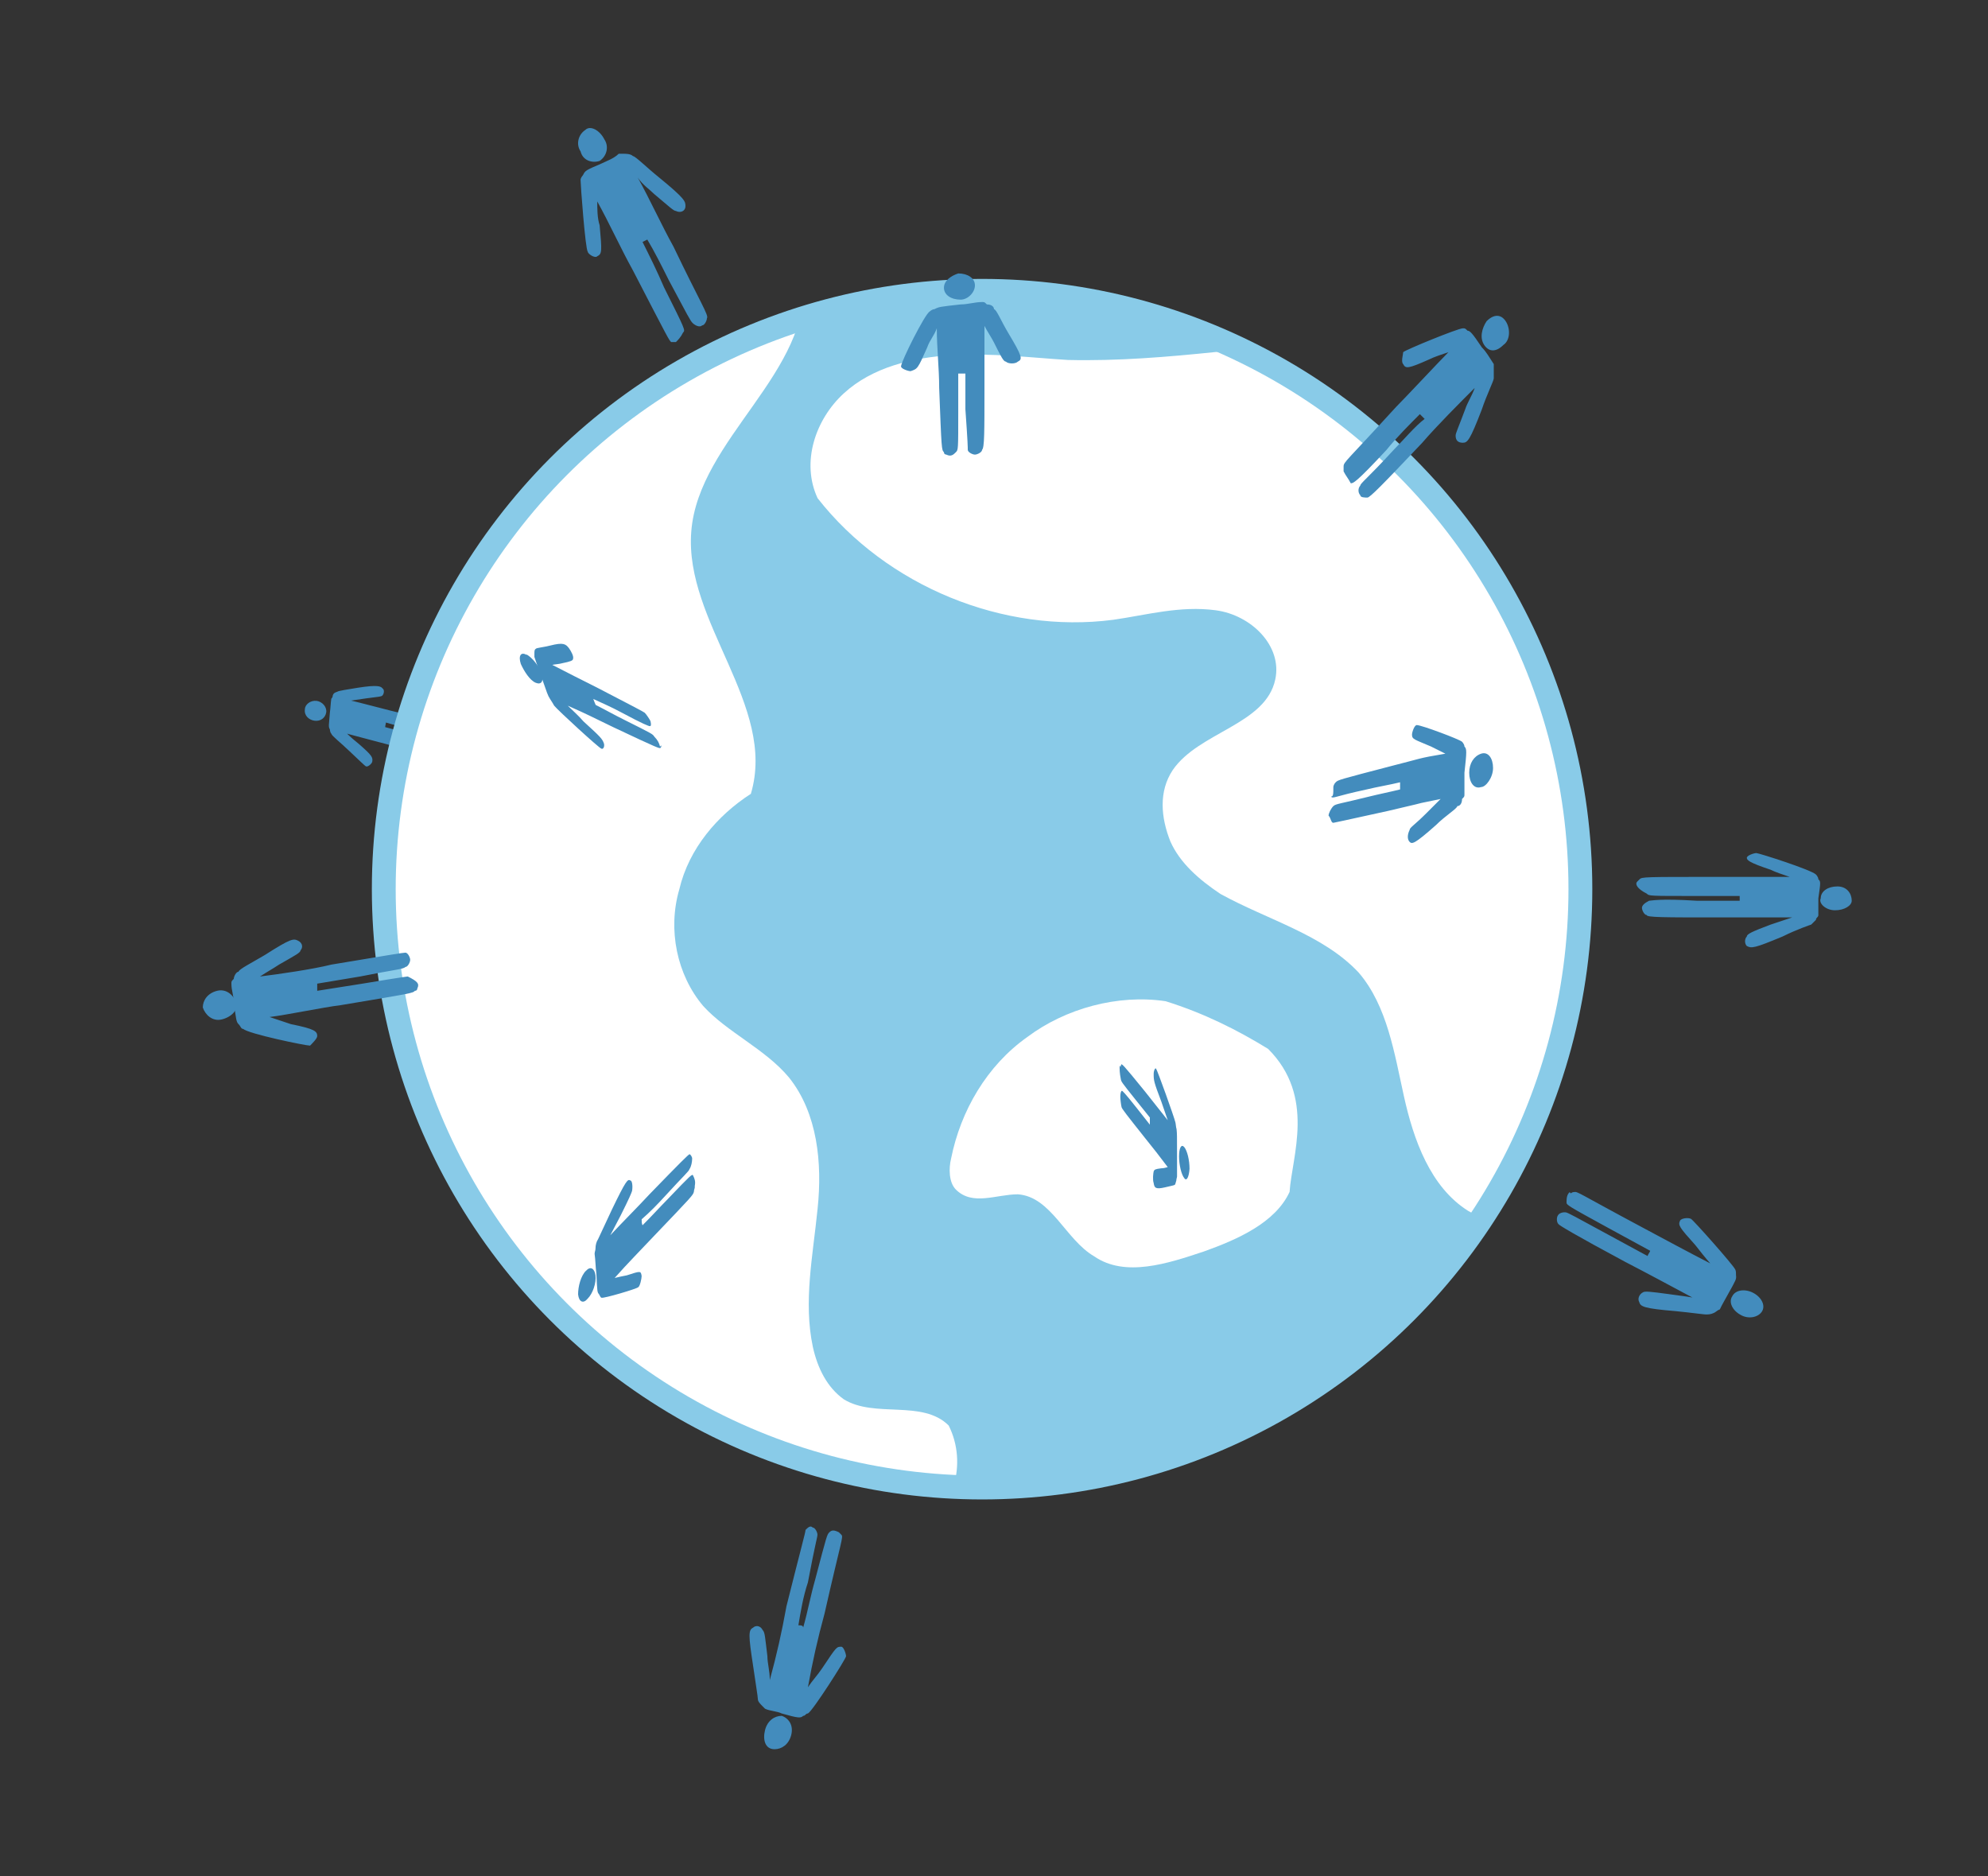<svg xmlns="http://www.w3.org/2000/svg" xmlns:xlink="http://www.w3.org/1999/xlink" viewBox="212.9 216.6 83.4 78.7"><rect x="212.9" y="216.6" width="83.4" height="78.7" fill="#333333" stroke="none"/><path d="M231.476 248.38c0 .03-.032.063-.096.063-.033.032-.065.032-.322-.064-.354-.13-.644-.23-1.674-.49.515.13-2.478-.65-1.93-.52.16.16.353.32.514.45.547.48.58.55.547.74-.032.1-.193.22-.258.19-.032 0-.354-.32-.708-.65-.33-.32-.74-.64-.74-.71-.04-.03-.07-.13-.07-.19-.07-.13-.04-.16 0-.71.03-.2.03-.39.06-.58.03-.03.06-.07.06-.13.03-.1.09-.13.19-.16.03-.04.45-.1.87-.17.83-.13.96-.06 1.03.03.09.06.06.22 0 .29-.04.06-.2.06-.71.13-.2.03-.42.06-.61.09.16.03 1.86.48 2.02.51 1.57.42 1.99.61 2.03.68.06.06.09.22.06.29-.04.09-.1.16-.23.16s-.2-.1-1.26-.39c-.36-.1-.81-.23-1.16-.33 0 .064-.03.13-.03.193.38.1.87.227 1.25.356.58.16.9.29 1.06.36.16.066.16.1.16.13-.07.16-.03.29-.1.387zm-5.31-2.383c.257.032.45.258.42.483-.034.225-.228.386-.485.354-.25-.032-.45-.225-.41-.483 0-.19.23-.38.48-.35z" fill="#438CBD"/><defs><circle id="a" cx="254.1" cy="253.9" r="25.1"/></defs><use xlink:href="#a" overflow="visible" fill="#89CBE8"/><clipPath id="b"><use xlink:href="#a" overflow="visible"/></clipPath><path clip-path="url(#b)" fill="#FFF" d="M269.9 257.4c1.2 1.4 1.5 3.4 1.9 5.2.4 1.8 1.1 3.8 2.7 4.8 1.4.8 3.2.7 4.6-.1 1.4-.8 2.5-2.1 3.3-3.4 2.1-3.5 2.8-7.7 2.6-11.8-.1-4.1-1-8.1-1.9-12.1-.4-2-.9-4.1-2.2-5.7-1.2-1.6-3-2.6-4.9-3.1s-3.9-.5-5.9-.4c-4.1.2-8.2 1-12.4.9-1.6-.1-3.2-.3-4.9-.2-1.6.1-3.3.5-4.5 1.6-1.2 1.1-1.8 2.9-1.1 4.4 2.9 3.7 7.8 5.7 12.4 5.1 1.4-.2 2.8-.6 4.3-.4s2.8 1.5 2.5 2.9c-.4 1.9-3.2 2.2-4.3 3.8-.6.9-.5 2-.1 3 .4.9 1.2 1.6 2.1 2.2 2 1.1 4.3 1.7 5.8 3.3zm-14.3 9.3c1.4.1 2 1.9 3.2 2.6 1.3.9 3.1.3 4.6-.2 1.4-.5 3-1.2 3.6-2.5.1-1.5 1.1-4-.9-6-1.3-.8-2.7-1.5-4.3-2-2-.3-4.2.3-5.8 1.5-1.7 1.2-2.8 3.1-3.2 5.1-.1.4-.1 1 .2 1.3.7.7 1.7.2 2.6.2z"/><path clip-path="url(#b)" fill="#FFF" d="M251.4 280.9c1.5-.9 2.1-2.9 1.3-4.5-1.1-1.1-3.1-.3-4.4-1.1-.7-.5-1.1-1.3-1.3-2.2-.4-1.9 0-3.8.2-5.8.2-1.9 0-4-1.2-5.5-1-1.2-2.6-1.9-3.6-3-1.1-1.3-1.5-3.2-1-4.9.4-1.7 1.6-3.1 3-4 1.1-3.7-2.8-7.2-2.5-11 .3-3.9 5.1-6.7 4.7-10.7-2.9-2.9-7.5-3.7-11.5-2.5-4 1.2-7.2 4.1-9.5 7.5-2.3 3.4-3.7 7.4-4.8 11.3-1.6 5.9-2.7 12.1-2.2 18.2.4 4.8 1.9 9.9 5.7 12.9 1.7 1.3 3.7 2.2 5.7 3 5.8 2.4 12.1 4.8 18.2 3.3 1.1-.3 2.2-.5 3.2-1z"/><use xlink:href="#a" overflow="visible" fill="none" stroke="#89CBE8" stroke-miterlimit="10"/><path d="M269.266 236.373v-.2c0-.2.1-.2 2.2-2.5.4-.4 1.8-1.9 2.2-2.3-.3.1-.6.2-.8.3-.9.4-1 .4-1.1.2-.1-.1 0-.4 0-.5.1-.1 2.3-1 2.5-1 .1 0 .1 0 .2.1.1 0 .2.1.6.7.2.2.3.4.5.7v.6c0 .1-.3.7-.5 1.3-.5 1.3-.6 1.4-.8 1.4-.2 0-.3-.1-.3-.3 0-.1.1-.3.4-1.1.1-.3.3-.6.4-.9-.6.6-1.6 1.6-2.2 2.3-1.7 1.8-2.2 2.3-2.3 2.3-.1 0-.3 0-.3-.1-.1-.1-.1-.3 0-.4 0-.1.3-.3 1.4-1.5.4-.4.9-1 1.3-1.3l-.2-.2c-.4.4-1 1-1.4 1.5-1.3 1.4-1.4 1.4-1.5 1.4-.1-.2-.2-.3-.3-.5zm6.7-5.3c-.3.3-.6.3-.8 0-.2-.3-.1-.7.1-1 .3-.3.6-.3.8 0 .2.3.2.8-.1 1zm5.617 22.512l.1-.1c.1-.1.2-.1 3.2-.1h3.1c-.3-.1-.6-.2-.8-.3-.9-.3-1-.4-1-.5 0-.1.3-.2.4-.2.1 0 2.3.7 2.5.9 0 0 .1.1.1.2.1.1.1.1 0 .8v.7c0 .1-.1.1-.1.2l-.2.2s-.6.2-1.2.5c-1.2.5-1.3.5-1.5.4-.1-.1-.1-.3 0-.4 0-.1.2-.2 1-.5l.9-.3h-3c-2.4 0-3.1 0-3.1-.1-.1 0-.2-.2-.2-.3 0-.1.1-.2.3-.3.1 0 .4-.1 2 0h1.8v-.2h-1.9c-1.9 0-1.9 0-2-.1-.4-.2-.5-.4-.4-.5zm8.3 1.2c-.4 0-.7-.3-.6-.5 0-.3.3-.5.7-.5.4 0 .6.3.6.6 0 .2-.3.4-.7.4zM252.6 235.67s-.1 0-.1-.1c-.1-.1-.1-.1-.2-2.7 0-.8-.1-1.7-.1-2.5-.1.3-.3.5-.4.8-.4.9-.4.9-.7 1-.1 0-.4-.1-.4-.2 0-.2 1-2.2 1.2-2.3 0 0 .1-.1.2-.1.2-.1.2-.1 1.1-.2.3 0 .6-.1.9-.1.1 0 .1 0 .2.1.2 0 .3.1.3.2.1 0 .3.5.6 1 .6 1 .6 1.1.4 1.2-.1.1-.4.1-.5 0-.1 0-.2-.2-.5-.8-.1-.2-.3-.5-.4-.7v2.5c0 2 0 2.6-.1 2.7 0 .1-.2.2-.3.2-.1 0-.3-.1-.3-.2s0-.3-.1-1.7v-1.5h-.3v1.6c0 1.6 0 1.6-.1 1.7-.1.1-.2.2-.4.1zm1.2-7.1c0 .3-.3.6-.6.6-.4 0-.7-.2-.7-.5s.3-.5.6-.6c.4 0 .7.2.7.5zm-12.544 2.38h-.2c-.1-.1-.1-.1-1.6-3-.5-.9-1-2-1.5-2.9 0 .3 0 .7.1 1 .1 1.1.1 1.2-.1 1.3-.1.1-.4-.1-.4-.2-.1-.1-.3-2.8-.3-3 0-.1.1-.2.1-.2.1-.2.1-.2.8-.5.2-.1.5-.2.7-.4h.2c.1 0 .3 0 .4.1.1 0 .6.5 1.1.9 1.1.9 1.1 1 1.1 1.2 0 .2-.2.3-.4.2-.1 0-.3-.2-.9-.7-.2-.2-.5-.4-.7-.7.5.9 1 2 1.5 2.9 1.1 2.3 1.5 2.9 1.4 3 0 .1-.1.3-.2.3-.1.1-.3 0-.4-.1-.1-.1-.2-.3-1-1.8-.3-.6-.6-1.2-.9-1.7l-.2.1c.3.6.6 1.2.9 1.9.9 1.8.9 1.8.8 1.9-.1.2-.2.3-.3.4zm-3-8.5c.2.3.1.7-.2.9-.3.1-.7 0-.8-.4-.2-.3-.1-.7.2-.9.2-.2.6 0 .8.4zm30.58 27.166s0-.1.1-.2.1-.1 2.4-.7c1.2-.3 1-.3 2.2-.5l-.6-.3c-.7-.3-.8-.3-.8-.5 0-.1.1-.4.2-.4.2 0 1.8.6 1.9.7 0 0 .1.1.1.2.1.1.1.2 0 1.1v.9c0 .1 0 .1-.1.2 0 .2-.1.3-.2.3 0 .1-.5.4-.9.8-.9.8-1 .8-1.1.7-.1-.1-.1-.3 0-.5 0-.1.2-.2.7-.7l.6-.6c-4.3.9 2.1-.5-2.2.5-1.8.4-2.3.5-2.3.5-.1 0-.1-.2-.2-.3 0-.1.1-.3.2-.4.1-.1.3-.1 1.5-.4.4-.1.9-.2 1.3-.3v-.3c-.4.1-1 .2-1.4.3-1.4.3-1.4.4-1.5.3.1 0 .1-.1.1-.4zm6.2 0c-.3.1-.5-.2-.5-.6 0-.4.2-.7.5-.8.3-.1.5.2.5.6 0 .4-.3.8-.5.8zM259.91 261.36c0-.048.023-.072.023-.097.025-.05.05-.05 1.006 1.13.17.22.78.98.95 1.2-.1-.27-.17-.514-.27-.784-.32-.84-.32-.89-.32-1.16 0-.15.07-.27.1-.22.05.05.76 2.03.81 2.25.02.07.02.19.05.29.02.19.02.24.02 1.08v.9c0 .05-.03.1-.03.17-.03.12-.05.19-.08.19-.03.02-.2.05-.4.1-.39.09-.44.02-.47-.18-.05-.15-.02-.4 0-.49.03-.08.07-.1.32-.13.1 0 .2-.03.27-.05-.29-.39-.66-.86-.96-1.23-.76-.96-.98-1.23-.98-1.3-.02-.08-.05-.32-.05-.42 0-.15.03-.25.07-.25.02 0 .12.09.61.71l.56.71v-.3c-.22-.27-.42-.52-.61-.76-.59-.74-.59-.74-.61-.86-.05-.25-.05-.39-.05-.56zm2.673 4.662c-.123-.147-.22-.564-.22-.907 0-.368.097-.54.22-.393.122.147.22.54.22.908-.024.343-.122.54-.22.392zm16.217.638c.027-.028.08-.055.135-.055.162-.027.135.027 2.914 1.51.91.486 1.86 1 2.8 1.484-.22-.25-.41-.49-.62-.76-.7-.78-.73-.84-.65-1.03.05-.11.35-.14.46-.08.1.05 1.78 1.94 1.86 2.13.03.05.03.16.03.24.02.16 0 .19-.33.78-.11.21-.25.43-.35.65-.06.02-.11.05-.17.1-.11.08-.25.11-.35.11-.06.02-.7-.08-1.35-.14-1.32-.11-1.46-.19-1.51-.38-.08-.14 0-.33.16-.41.08-.05.29-.03 1.1.08.32.05.64.08.97.14-.92-.49-1.86-1-2.81-1.49-2.16-1.16-2.78-1.54-2.81-1.59-.08-.08-.08-.27-.03-.35.05-.11.21-.16.35-.14.11.03.35.16 1.78.94.54.3 1.1.59 1.64.89.02-.08.08-.13.11-.22l-1.78-.97c-1.68-.92-1.73-.95-1.73-1.06 0-.19.02-.33.13-.43zm7.122 5.098c-.35-.19-.512-.54-.35-.783.135-.27.54-.323.89-.135.35.19.513.54.35.783-.16.243-.566.324-.89.135zm-37.828 9.12l.1.1c.1.1 0 .2-.7 3.3-.3 1.1-.5 2-.7 3.1.2-.3.4-.5.6-.8.6-.9.6-.9.8-.9.1 0 .2.3.2.4 0 .1-1.4 2.3-1.6 2.4-.1 0-.1.1-.2.1-.1.1-.2.1-.9-.1-.2-.1-.5-.1-.7-.2l-.1-.1c-.1-.1-.2-.2-.2-.3 0-.1-.1-.7-.2-1.4-.2-1.3-.2-1.5 0-1.6.1-.1.3-.1.4.1.1.1.1.3.2 1.1 0 .3.1.6.1 1 .3-1.1.5-2 .7-3.1.6-2.4.8-3.1.8-3.2.1-.1.2-.2.3-.1.1 0 .2.2.2.3 0 .1-.1.4-.4 2-.2.6-.3 1.2-.4 1.8.1 0 .2 0 .2.1.2-.7.3-1.3.5-2 .5-1.9.5-1.9.6-2 .1-.1.2-.1.4 0zm-3.1 8.3c.1-.4.4-.6.7-.6.3.1.5.4.4.8-.1.4-.4.6-.7.6-.4 0-.5-.4-.4-.8zm-2.947-22.768c0 .036-.037.11-.037.182-.036.146-.073.182-1.68 1.863-.548.585-1.096 1.133-1.644 1.754.182-.04.33-.08.51-.11.586-.19.586-.19.622.03 0 .11-.073.44-.146.47-.073.07-1.425.47-1.534.44-.037 0-.073-.08-.11-.15-.073-.08-.073-.11-.11-.88-.036-.26-.036-.55-.073-.81 0-.08.037-.15.037-.22 0-.15.037-.29.11-.4l.584-1.25c.585-1.21.658-1.28.767-1.21.073 0 .11.22.073.44-.036.11-.11.29-.474 1.02-.147.29-.293.55-.44.84.55-.59 1.097-1.13 1.645-1.72 1.28-1.32 1.644-1.68 1.68-1.68.037 0 .11.11.11.18 0 .14-.036.33-.11.44-.036.11-.218.25-1.022 1.13-.33.36-.62.66-.987.98 0 .07 0 .18.037.25.402-.4.657-.69 1.06-1.1.986-1.03 1.022-1.06 1.06-.99.072.15.108.25.072.44zm-4.567 3.506c.183-.22.365-.11.402.183.037.32-.11.76-.33.98-.18.22-.364.14-.4-.18 0-.33.11-.77.328-.99z" fill="#438CBD"/><g fill="#438CBD"><path d="M230.408 258.063s0 .1-.1.1c-.1.1-.1.1-3.1.6-.8.1-2.2.4-3 .5l.9.3c1 .2 1.1.3 1.1.5 0 .1-.2.3-.3.4-.2 0-2.6-.5-2.8-.7-.1 0-.1-.1-.2-.2s-.1-.2-.2-.9c0-.3-.1-.5-.1-.8 0-.1 0-.1.1-.2 0-.1.1-.3.2-.3 0-.1.6-.4 1.1-.7 1.1-.7 1.2-.7 1.4-.6.2.1.2.3.1.4 0 .1-.2.2-.9.6-.3.2-.5.3-.8.5.8-.1 2.2-.3 3-.5 2.4-.4 3-.5 3.1-.5.1 0 .2.2.2.3 0 .1-.1.3-.2.3-.1.1-.4.1-1.9.4l-1.8.3v.3c.6-.1 1.3-.2 1.9-.3 1.8-.3 1.9-.3 1.9-.3.4.2.5.3.4.5z"/><path d="M222.008 258.163c.4-.1.7.2.8.5.1.3-.2.6-.6.7-.4.1-.7-.2-.8-.5 0-.3.2-.6.6-.7z"/></g><g fill="#438CBD"><path d="M240.644 247.868c0 .034 0 .07-.035.104-.04.034-.07.034-1.98-.867-.94-.45-.97-.486-1.91-.902.21.208.45.416.66.66.72.658.79.727.86.935.03.14-.04.243-.11.208-.11-.034-1.81-1.595-1.98-1.803-.04-.07-.1-.173-.17-.277-.11-.173-.11-.208-.38-.97-.11-.278-.18-.52-.28-.798v-.14c0-.103 0-.172.07-.207 0-.03.31-.06.59-.13.55-.14.65-.07.79.11.1.14.21.35.17.45 0 .07-.11.11-.45.18-.14.04-.28.04-.42.07.21.11 1.7.87 1.91.97 1.49.77 1.94 1.01 1.97 1.04.07.07.21.28.24.35.03.14.03.21-.03.21-.04 0-.25-.07-1.22-.59-.45-.24-.7-.34-1.15-.55.04.11.07.18.1.25.55.28.65.35 1.21.63 1.18.59 1.18.59 1.25.7.14.14.21.28.24.42z"/><path d="M234.992 244.054c.243.138.52.485.624.797.104.32 0 .49-.243.39-.242-.1-.485-.48-.624-.79-.11-.34 0-.52.24-.38z"/></g></svg>